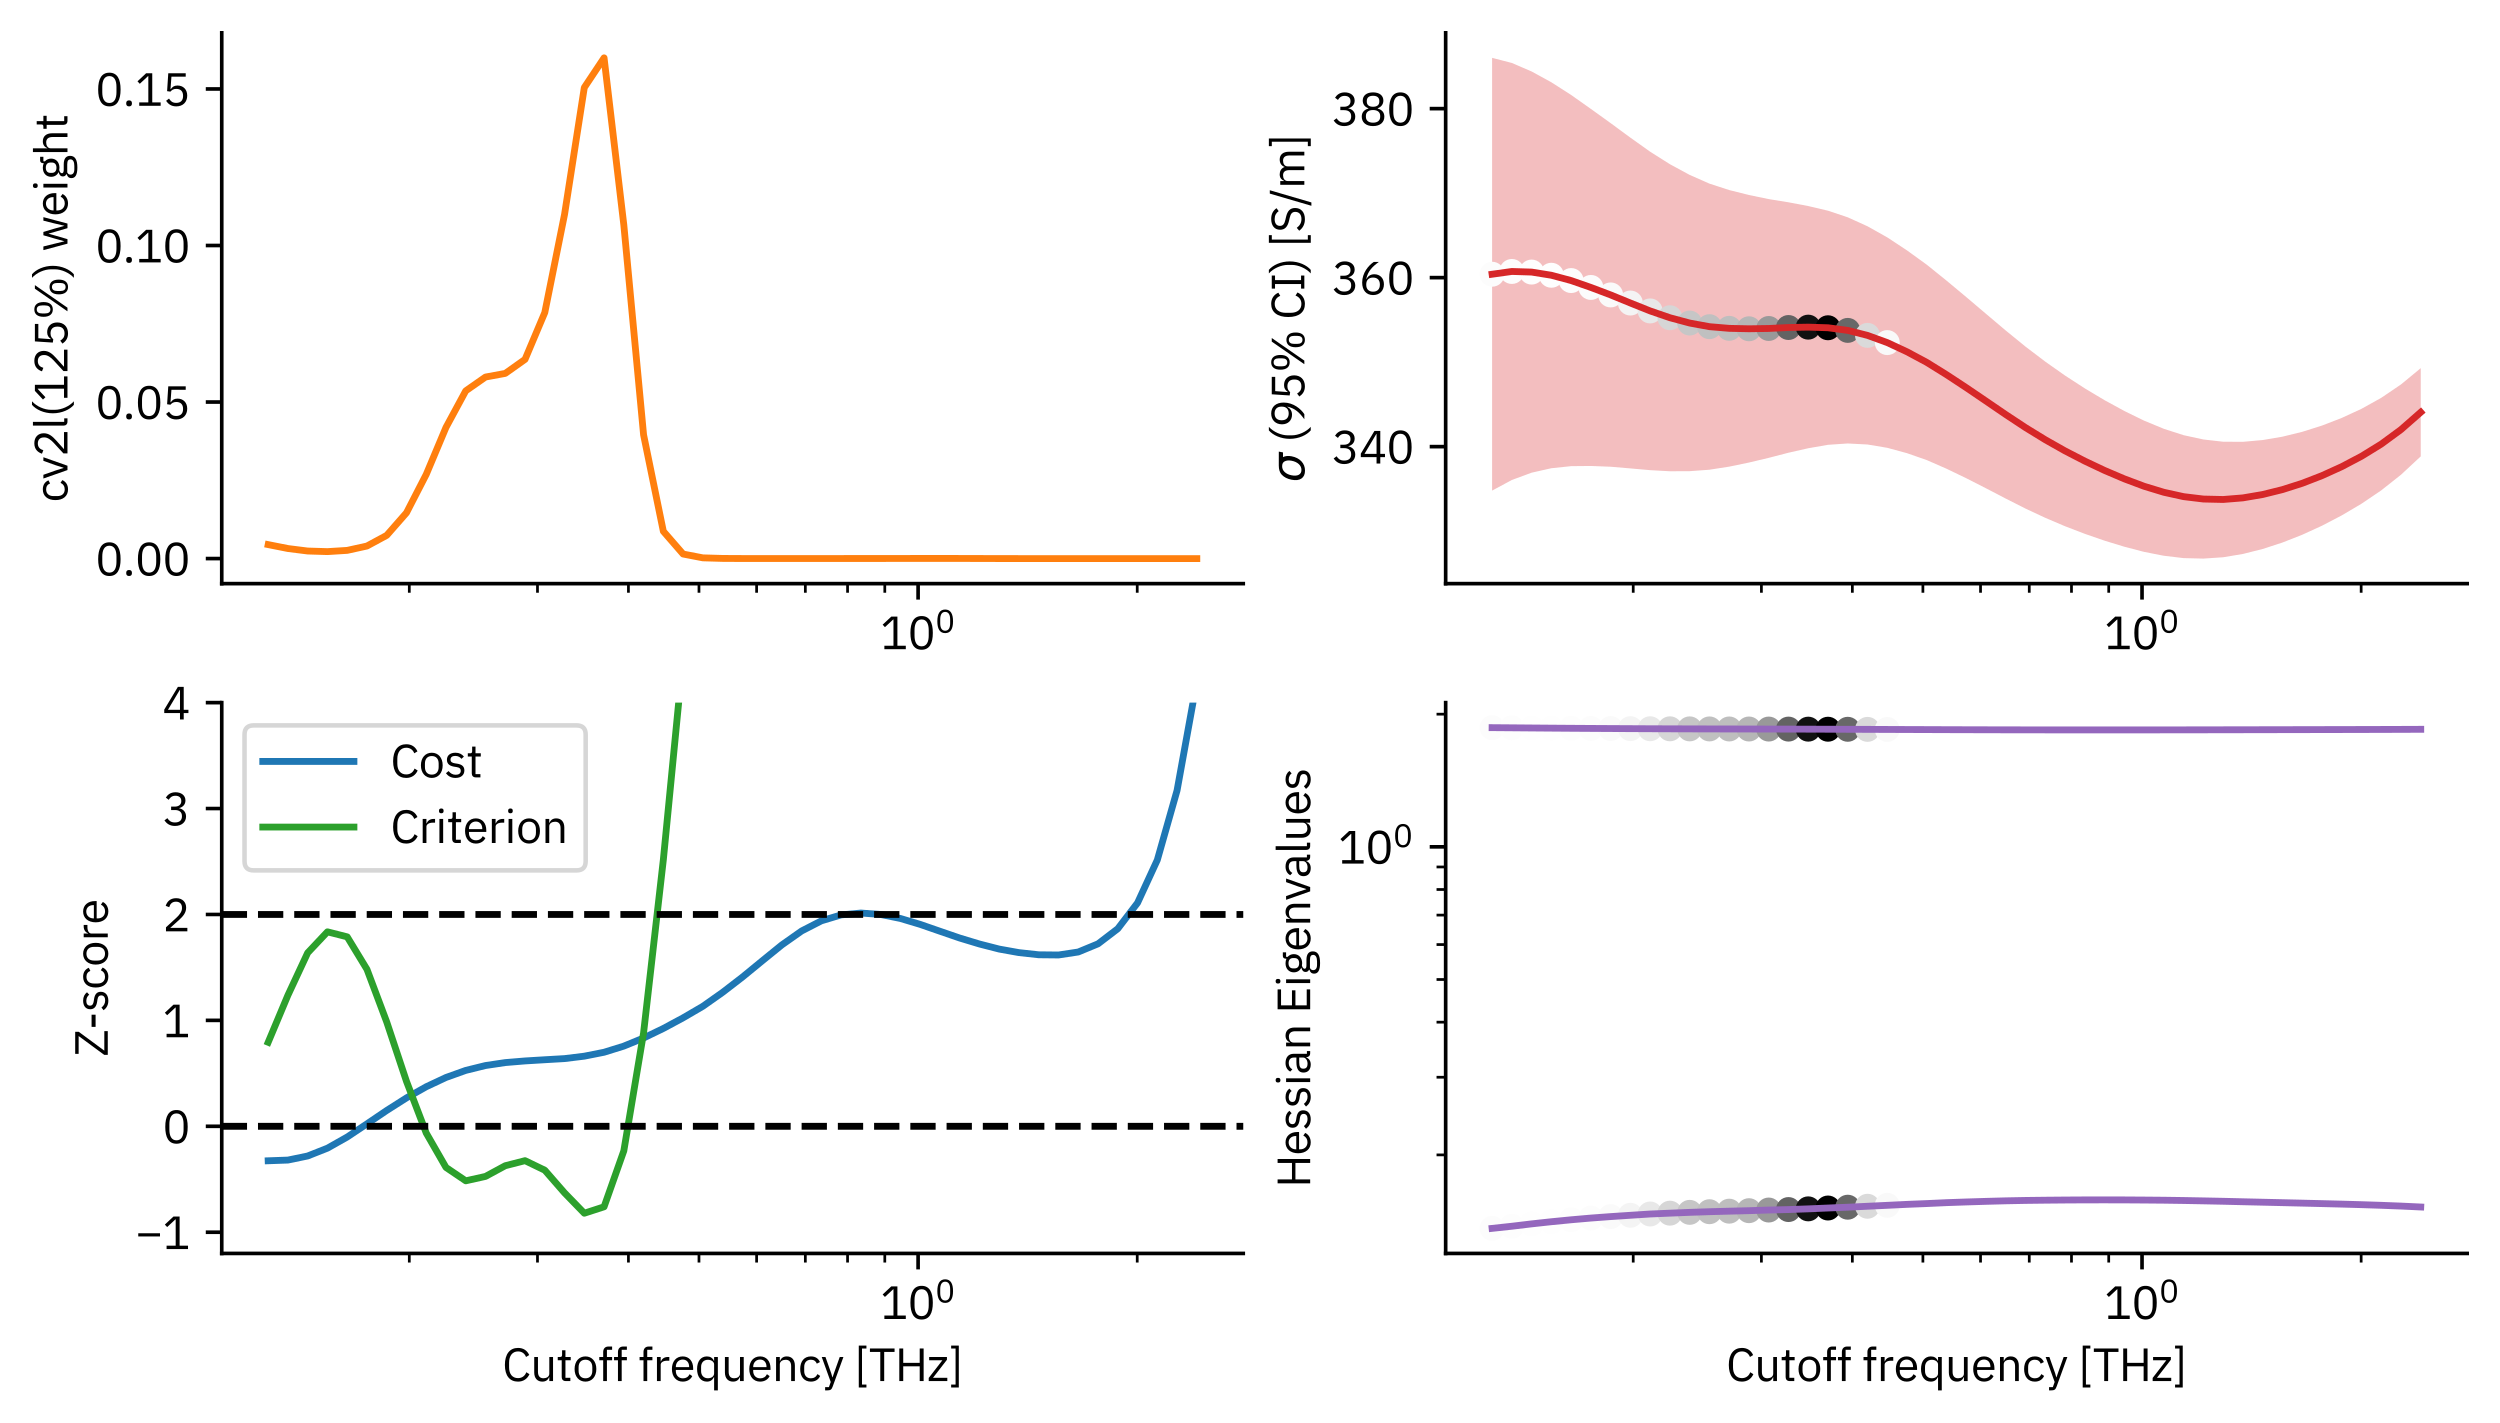 <?xml version="1.0" encoding="utf-8" standalone="no"?>
<!DOCTYPE svg PUBLIC "-//W3C//DTD SVG 1.1//EN"
  "http://www.w3.org/Graphics/SVG/1.1/DTD/svg11.dtd">
<svg xmlns:xlink="http://www.w3.org/1999/xlink" width="548.4pt" height="312.15pt" viewBox="0 0 548.4 312.15" xmlns="http://www.w3.org/2000/svg" version="1.1">
 <defs>
  <style type="text/css">*{stroke-linejoin: round; stroke-linecap: butt}</style>
 </defs>
 <g id="figure_1">
  <g id="patch_1">
   <path d="M 0 312.15 
L 548.4 312.15 
L 548.4 0 
L 0 0 
z
" style="fill: #ffffff"/>
  </g>
  <g id="axes_1">
   <g id="patch_2">
    <path d="M 48.641 128.025 
L 272.72 128.025 
L 272.72 7.2 
L 48.641 7.2 
z
" style="fill: #ffffff"/>
   </g>
   <g id="matplotlib.axis_1">
    <g id="xtick_1">
     <g id="line2d_1">
      <defs>
       <path id="m214a18031d" d="M 0 0 
L 0 3.5 
" style="stroke: #000000; stroke-width: 0.8"/>
      </defs>
      <g>
       <use xlink:href="#m214a18031d" x="201.395" y="128.025" style="stroke: #000000; stroke-width: 0.8"/>
      </g>
     </g>
     <g id="text_1">
      <!-- $\mathdefault{10^{0}}$ -->
      <g transform="translate(193.095 142.425) scale(0.1 -0.1)">
       <defs>
        <path id="IBMPlexSans-31" d="M 3501 0 
L 3501 474 
L 2349 474 
L 2349 4467 
L 1510 4467 
L 326 3360 
L 640 3021 
L 1766 4070 
L 1811 4070 
L 1811 474 
L 563 474 
L 563 0 
L 3501 0 
z
" transform="scale(0.016)"/>
        <path id="IBMPlexSans-30" d="M 1920 -77 
C 2989 -77 3456 774 3456 2234 
C 3456 3693 2989 4544 1920 4544 
C 851 4544 384 3693 384 2234 
C 384 774 851 -77 1920 -77 
z
M 1920 390 
C 1222 390 947 1005 947 1869 
L 947 2598 
C 947 3462 1222 4077 1920 4077 
C 2618 4077 2893 3462 2893 2598 
L 2893 1869 
C 2893 1005 2618 390 1920 390 
z
" transform="scale(0.016)"/>
       </defs>
       <use xlink:href="#IBMPlexSans-31" transform="translate(0 0.184)"/>
       <use xlink:href="#IBMPlexSans-30" transform="translate(60 0.184)"/>
       <use xlink:href="#IBMPlexSans-30" transform="translate(120.903 36.3) scale(0.7)"/>
      </g>
     </g>
    </g>
    <g id="xtick_2">
     <g id="line2d_2">
      <defs>
       <path id="m0761a44455" d="M 0 0 
L 0 2 
" style="stroke: #000000; stroke-width: 0.6"/>
      </defs>
      <g>
       <use xlink:href="#m0761a44455" x="89.784" y="128.025" style="stroke: #000000; stroke-width: 0.6"/>
      </g>
     </g>
    </g>
    <g id="xtick_3">
     <g id="line2d_3">
      <g>
       <use xlink:href="#m0761a44455" x="117.902" y="128.025" style="stroke: #000000; stroke-width: 0.6"/>
      </g>
     </g>
    </g>
    <g id="xtick_4">
     <g id="line2d_4">
      <g>
       <use xlink:href="#m0761a44455" x="137.852" y="128.025" style="stroke: #000000; stroke-width: 0.6"/>
      </g>
     </g>
    </g>
    <g id="xtick_5">
     <g id="line2d_5">
      <g>
       <use xlink:href="#m0761a44455" x="153.327" y="128.025" style="stroke: #000000; stroke-width: 0.6"/>
      </g>
     </g>
    </g>
    <g id="xtick_6">
     <g id="line2d_6">
      <g>
       <use xlink:href="#m0761a44455" x="165.97" y="128.025" style="stroke: #000000; stroke-width: 0.6"/>
      </g>
     </g>
    </g>
    <g id="xtick_7">
     <g id="line2d_7">
      <g>
       <use xlink:href="#m0761a44455" x="176.66" y="128.025" style="stroke: #000000; stroke-width: 0.6"/>
      </g>
     </g>
    </g>
    <g id="xtick_8">
     <g id="line2d_8">
      <g>
       <use xlink:href="#m0761a44455" x="185.921" y="128.025" style="stroke: #000000; stroke-width: 0.6"/>
      </g>
     </g>
    </g>
    <g id="xtick_9">
     <g id="line2d_9">
      <g>
       <use xlink:href="#m0761a44455" x="194.088" y="128.025" style="stroke: #000000; stroke-width: 0.6"/>
      </g>
     </g>
    </g>
    <g id="xtick_10">
     <g id="line2d_10">
      <g>
       <use xlink:href="#m0761a44455" x="249.463" y="128.025" style="stroke: #000000; stroke-width: 0.6"/>
      </g>
     </g>
    </g>
   </g>
   <g id="matplotlib.axis_2">
    <g id="ytick_1">
     <g id="line2d_11">
      <defs>
       <path id="m0fa3df40ab" d="M 0 0 
L -3.5 0 
" style="stroke: #000000; stroke-width: 0.8"/>
      </defs>
      <g>
       <use xlink:href="#m0fa3df40ab" x="48.641" y="122.532" style="stroke: #000000; stroke-width: 0.8"/>
      </g>
     </g>
     <g id="text_2">
      <!-- 0.00 -->
      <g transform="translate(20.92 126.232) scale(0.1 -0.1)">
       <defs>
        <path id="IBMPlexSans-2e" d="M 870 -77 
C 1139 -77 1261 77 1261 294 
L 1261 378 
C 1261 595 1139 749 870 749 
C 602 749 480 595 480 378 
L 480 294 
C 480 77 602 -77 870 -77 
z
" transform="scale(0.016)"/>
       </defs>
       <use xlink:href="#IBMPlexSans-30"/>
       <use xlink:href="#IBMPlexSans-2e" transform="translate(60 0)"/>
       <use xlink:href="#IBMPlexSans-30" transform="translate(87.2 0)"/>
       <use xlink:href="#IBMPlexSans-30" transform="translate(147.2 0)"/>
      </g>
     </g>
    </g>
    <g id="ytick_2">
     <g id="line2d_12">
      <g>
       <use xlink:href="#m0fa3df40ab" x="48.641" y="88.193" style="stroke: #000000; stroke-width: 0.8"/>
      </g>
     </g>
     <g id="text_3">
      <!-- 0.05 -->
      <g transform="translate(20.92 91.893) scale(0.1 -0.1)">
       <defs>
        <path id="IBMPlexSans-35" d="M 3187 4467 
L 794 4467 
L 634 2010 
L 1088 1946 
C 1274 2150 1478 2323 1888 2323 
C 2496 2323 2822 1984 2822 1395 
L 2822 1331 
C 2822 742 2496 403 1888 403 
C 1350 403 1126 640 896 992 
L 493 685 
C 762 301 1146 -77 1888 -77 
C 2829 -77 3392 531 3392 1402 
C 3392 2266 2829 2784 2061 2784 
C 1594 2784 1357 2592 1146 2291 
L 1101 2291 
L 1229 3994 
L 3187 3994 
L 3187 4467 
z
" transform="scale(0.016)"/>
       </defs>
       <use xlink:href="#IBMPlexSans-30"/>
       <use xlink:href="#IBMPlexSans-2e" transform="translate(60 0)"/>
       <use xlink:href="#IBMPlexSans-30" transform="translate(87.2 0)"/>
       <use xlink:href="#IBMPlexSans-35" transform="translate(147.2 0)"/>
      </g>
     </g>
    </g>
    <g id="ytick_3">
     <g id="line2d_13">
      <g>
       <use xlink:href="#m0fa3df40ab" x="48.641" y="53.853" style="stroke: #000000; stroke-width: 0.8"/>
      </g>
     </g>
     <g id="text_4">
      <!-- 0.10 -->
      <g transform="translate(20.92 57.553) scale(0.1 -0.1)">
       <use xlink:href="#IBMPlexSans-30"/>
       <use xlink:href="#IBMPlexSans-2e" transform="translate(60 0)"/>
       <use xlink:href="#IBMPlexSans-31" transform="translate(87.2 0)"/>
       <use xlink:href="#IBMPlexSans-30" transform="translate(147.2 0)"/>
      </g>
     </g>
    </g>
    <g id="ytick_4">
     <g id="line2d_14">
      <g>
       <use xlink:href="#m0fa3df40ab" x="48.641" y="19.514" style="stroke: #000000; stroke-width: 0.8"/>
      </g>
     </g>
     <g id="text_5">
      <!-- 0.15 -->
      <g transform="translate(20.92 23.214) scale(0.1 -0.1)">
       <use xlink:href="#IBMPlexSans-30"/>
       <use xlink:href="#IBMPlexSans-2e" transform="translate(60 0)"/>
       <use xlink:href="#IBMPlexSans-31" transform="translate(87.2 0)"/>
       <use xlink:href="#IBMPlexSans-35" transform="translate(147.2 0)"/>
      </g>
     </g>
    </g>
    <g id="text_6">
     <!-- cv2l(125%) weight -->
     <g transform="translate(14.8 110.182) rotate(-90) scale(0.1 -0.1)">
      <defs>
       <path id="IBMPlexSans-63" d="M 1773 -77 
C 2400 -77 2829 230 3040 704 
L 2669 954 
C 2490 576 2189 378 1773 378 
C 1165 378 851 794 851 1370 
L 851 1933 
C 851 2509 1165 2925 1773 2925 
C 2176 2925 2458 2726 2579 2387 
L 3008 2605 
C 2816 3059 2426 3379 1773 3379 
C 845 3379 301 2707 301 1651 
C 301 595 845 -77 1773 -77 
z
" transform="scale(0.016)"/>
       <path id="IBMPlexSans-76" d="M 1869 0 
L 3034 3302 
L 2541 3302 
L 1952 1664 
L 1594 538 
L 1562 538 
L 1203 1664 
L 627 3302 
L 115 3302 
L 1274 0 
L 1869 0 
z
" transform="scale(0.016)"/>
       <path id="IBMPlexSans-32" d="M 3411 474 
L 1062 474 
L 2266 1555 
C 2835 2067 3245 2554 3245 3245 
C 3245 4006 2746 4544 1875 4544 
C 1011 4544 614 4019 442 3494 
L 922 3309 
C 1043 3731 1299 4064 1850 4064 
C 2400 4064 2675 3725 2675 3232 
L 2675 3155 
C 2675 2726 2355 2278 1939 1894 
L 480 550 
L 480 0 
L 3411 0 
L 3411 474 
z
" transform="scale(0.016)"/>
       <path id="IBMPlexSans-6c" d="M 1542 0 
L 1542 448 
L 1056 448 
L 1056 4736 
L 544 4736 
L 544 531 
C 544 224 736 0 1088 0 
L 1542 0 
z
" transform="scale(0.016)"/>
       <path id="IBMPlexSans-28" d="M 531 1997 
C 531 749 1056 -339 1690 -877 
L 2176 -877 
C 1485 -262 1011 819 1011 1715 
L 1011 2266 
C 1011 3162 1466 4224 2176 4864 
L 1690 4864 
C 1037 4307 531 3232 531 1997 
z
" transform="scale(0.016)"/>
       <path id="IBMPlexSans-25" d="M 1664 0 
L 4762 4467 
L 4269 4467 
L 1171 0 
L 1664 0 
z
M 1427 2010 
C 2074 2010 2438 2458 2438 3277 
C 2438 4096 2074 4544 1427 4544 
C 781 4544 416 4096 416 3277 
C 416 2458 781 2010 1427 2010 
z
M 1427 2342 
C 1056 2342 877 2598 877 3085 
L 877 3469 
C 877 3955 1056 4211 1427 4211 
C 1798 4211 1978 3955 1978 3469 
L 1978 3085 
C 1978 2598 1798 2342 1427 2342 
z
M 4506 -77 
C 5152 -77 5517 371 5517 1190 
C 5517 2010 5152 2458 4506 2458 
C 3859 2458 3494 2010 3494 1190 
C 3494 371 3859 -77 4506 -77 
z
M 4506 256 
C 4134 256 3955 512 3955 998 
L 3955 1382 
C 3955 1869 4134 2125 4506 2125 
C 4877 2125 5056 1869 5056 1382 
L 5056 998 
C 5056 512 4877 256 4506 256 
z
" transform="scale(0.016)"/>
       <path id="IBMPlexSans-29" d="M 1613 1997 
C 1613 3232 1107 4307 454 4864 
L -32 4864 
C 678 4224 1133 3162 1133 2266 
L 1133 1715 
C 1133 819 659 -262 -32 -877 
L 454 -877 
C 1088 -339 1613 749 1613 1997 
z
" transform="scale(0.016)"/>
       <path id="IBMPlexSans-20" transform="scale(0.016)"/>
       <path id="IBMPlexSans-77" d="M 1082 0 
L 1702 0 
L 2163 1587 
L 2445 2592 
L 2458 2592 
L 2746 1587 
L 3206 0 
L 3840 0 
L 4717 3302 
L 4237 3302 
L 3878 1875 
L 3539 429 
L 3526 429 
L 3117 1875 
L 2688 3302 
L 2234 3302 
L 1818 1875 
L 1414 429 
L 1402 429 
L 1050 1875 
L 698 3302 
L 198 3302 
L 1082 0 
z
" transform="scale(0.016)"/>
       <path id="IBMPlexSans-65" d="M 1786 -77 
C 2406 -77 2880 230 3091 678 
L 2726 941 
C 2554 576 2234 371 1818 371 
C 1203 371 838 800 838 1370 
L 838 1523 
L 3213 1523 
L 3213 1766 
C 3213 2701 2669 3379 1786 3379 
C 890 3379 301 2701 301 1651 
C 301 602 890 -77 1786 -77 
z
M 1786 2950 
C 2310 2950 2662 2560 2662 1978 
L 2662 1907 
L 838 1907 
L 838 1952 
C 838 2528 1229 2950 1786 2950 
z
" transform="scale(0.016)"/>
       <path id="IBMPlexSans-69" d="M 800 4077 
C 1018 4077 1114 4192 1114 4365 
L 1114 4448 
C 1114 4621 1018 4736 800 4736 
C 582 4736 486 4621 486 4448 
L 486 4365 
C 486 4192 582 4077 800 4077 
z
M 544 0 
L 1056 0 
L 1056 3302 
L 544 3302 
L 544 0 
z
" transform="scale(0.016)"/>
       <path id="IBMPlexSans-67" d="M 3328 -365 
C 3328 179 2976 512 2157 512 
L 1453 512 
C 1152 512 947 563 947 762 
C 947 966 1165 1075 1382 1133 
C 1478 1114 1594 1101 1702 1101 
C 2458 1101 2950 1568 2950 2240 
C 2950 2592 2810 2886 2573 3091 
L 2573 3302 
L 3200 3302 
L 3200 3750 
L 2707 3750 
C 2432 3750 2323 3565 2323 3309 
L 2323 3251 
C 2144 3334 1933 3379 1696 3379 
C 947 3379 454 2912 454 2240 
C 454 1779 685 1414 1075 1229 
L 1075 1203 
C 742 1120 506 960 506 627 
C 506 403 614 256 800 166 
L 800 96 
C 474 6 275 -186 275 -544 
C 275 -1062 698 -1357 1728 -1357 
C 2790 -1357 3328 -1043 3328 -365 
z
M 2848 -403 
C 2848 -762 2515 -941 1946 -941 
L 1472 -941 
C 954 -941 755 -704 755 -416 
C 755 -211 851 -64 1062 32 
L 2163 32 
C 2675 32 2848 -141 2848 -403 
z
M 1702 1510 
C 1267 1510 992 1715 992 2150 
L 992 2330 
C 992 2765 1267 2970 1702 2970 
C 2138 2970 2413 2765 2413 2330 
L 2413 2150 
C 2413 1715 2138 1510 1702 1510 
z
" transform="scale(0.016)"/>
       <path id="IBMPlexSans-68" d="M 544 0 
L 1056 0 
L 1056 2291 
C 1056 2714 1453 2918 1862 2918 
C 2355 2918 2611 2618 2611 2029 
L 2611 0 
L 3123 0 
L 3123 2118 
C 3123 2918 2694 3379 2016 3379 
C 1523 3379 1242 3136 1082 2765 
L 1056 2765 
L 1056 4736 
L 544 4736 
L 544 0 
z
" transform="scale(0.016)"/>
       <path id="IBMPlexSans-74" d="M 1914 0 
L 1914 448 
L 1242 448 
L 1242 2854 
L 1965 2854 
L 1965 3302 
L 1242 3302 
L 1242 4218 
L 781 4218 
L 781 3603 
C 781 3379 710 3302 493 3302 
L 186 3302 
L 186 2854 
L 730 2854 
L 730 544 
C 730 224 922 0 1274 0 
L 1914 0 
z
" transform="scale(0.016)"/>
      </defs>
      <use xlink:href="#IBMPlexSans-63"/>
      <use xlink:href="#IBMPlexSans-76" transform="translate(50.3 0)"/>
      <use xlink:href="#IBMPlexSans-32" transform="translate(99.5 0)"/>
      <use xlink:href="#IBMPlexSans-6c" transform="translate(159.5 0)"/>
      <use xlink:href="#IBMPlexSans-28" transform="translate(186.7 0)"/>
      <use xlink:href="#IBMPlexSans-31" transform="translate(220.2 0)"/>
      <use xlink:href="#IBMPlexSans-32" transform="translate(280.2 0)"/>
      <use xlink:href="#IBMPlexSans-35" transform="translate(340.2 0)"/>
      <use xlink:href="#IBMPlexSans-25" transform="translate(400.2 0)"/>
      <use xlink:href="#IBMPlexSans-29" transform="translate(492.9 0)"/>
      <use xlink:href="#IBMPlexSans-20" transform="translate(526.4 0)"/>
      <use xlink:href="#IBMPlexSans-77" transform="translate(550 0)"/>
      <use xlink:href="#IBMPlexSans-65" transform="translate(626.8 0)"/>
      <use xlink:href="#IBMPlexSans-69" transform="translate(681.7 0)"/>
      <use xlink:href="#IBMPlexSans-67" transform="translate(706.7 0)"/>
      <use xlink:href="#IBMPlexSans-68" transform="translate(759.5 0)"/>
      <use xlink:href="#IBMPlexSans-74" transform="translate(816.3 0)"/>
     </g>
    </g>
   </g>
   <g id="line2d_15">
    <path d="M 58.826 119.464 
L 63.16 120.326 
L 67.494 120.872 
L 71.829 121.003 
L 76.163 120.731 
L 80.497 119.776 
L 84.831 117.432 
L 89.166 112.485 
L 93.5 104.065 
L 97.834 93.747 
L 102.168 85.732 
L 106.502 82.707 
L 110.837 81.909 
L 115.171 78.833 
L 119.505 68.565 
L 123.839 47.034 
L 128.174 19.203 
L 132.508 12.692 
L 136.842 49.353 
L 141.176 95.387 
L 145.51 116.546 
L 149.845 121.533 
L 154.179 122.37 
L 158.513 122.495 
L 162.847 122.518 
L 167.182 122.522 
L 171.516 122.522 
L 175.85 122.521 
L 180.184 122.519 
L 184.518 122.517 
L 188.853 122.514 
L 193.187 122.51 
L 197.521 122.505 
L 201.855 122.499 
L 206.19 122.496 
L 210.524 122.502 
L 214.858 122.514 
L 219.192 122.525 
L 223.526 122.531 
L 227.861 122.532 
L 232.195 122.532 
L 236.529 122.532 
L 240.863 122.532 
L 245.198 122.532 
L 249.532 122.532 
L 253.866 122.532 
L 258.2 122.532 
L 262.534 122.532 
" clip-path="url(#pc2896c169f)" style="fill: none; stroke: #ff7f0e; stroke-width: 1.5; stroke-linecap: square"/>
   </g>
   <g id="patch_3">
    <path d="M 48.641 128.025 
L 48.641 7.2 
" style="fill: none; stroke: #000000; stroke-width: 0.8; stroke-linejoin: miter; stroke-linecap: square"/>
   </g>
   <g id="patch_4">
    <path d="M 48.641 128.025 
L 272.72 128.025 
" style="fill: none; stroke: #000000; stroke-width: 0.8; stroke-linejoin: miter; stroke-linecap: square"/>
   </g>
  </g>
  <g id="axes_2">
   <g id="patch_5">
    <path d="M 317.12 128.025 
L 541.2 128.025 
L 541.2 7.2 
L 317.12 7.2 
z
" style="fill: #ffffff"/>
   </g>
   <g id="FillBetweenPolyCollection_1">
    <defs>
     <path id="mcc0962829d" d="M 327.306 -299.457 
L 327.306 -204.53 
L 331.64 -206.862 
L 335.974 -208.461 
L 340.308 -209.441 
L 344.643 -209.894 
L 348.977 -209.935 
L 353.311 -209.766 
L 357.645 -209.399 
L 361.979 -209.016 
L 366.314 -208.774 
L 370.648 -208.794 
L 374.982 -209.112 
L 379.316 -209.788 
L 383.651 -210.686 
L 387.985 -211.715 
L 392.319 -212.839 
L 396.653 -213.822 
L 400.987 -214.576 
L 405.322 -214.871 
L 409.656 -214.643 
L 413.99 -213.918 
L 418.324 -212.739 
L 422.659 -211.223 
L 426.993 -209.328 
L 431.327 -207.24 
L 435.661 -205.03 
L 439.995 -202.773 
L 444.33 -200.581 
L 448.664 -198.555 
L 452.998 -196.708 
L 457.332 -195.046 
L 461.667 -193.544 
L 466.001 -192.218 
L 470.335 -191.086 
L 474.669 -190.237 
L 479.003 -189.723 
L 483.338 -189.617 
L 487.672 -189.911 
L 492.006 -190.633 
L 496.34 -191.726 
L 500.675 -193.137 
L 505.009 -194.842 
L 509.343 -196.826 
L 513.677 -199.086 
L 518.011 -201.648 
L 522.346 -204.581 
L 526.68 -208.01 
L 531.014 -212.038 
L 531.014 -231.394 
L 531.014 -231.394 
L 526.68 -227.819 
L 522.346 -224.881 
L 518.011 -222.473 
L 513.677 -220.469 
L 509.343 -218.794 
L 505.009 -217.423 
L 500.675 -216.36 
L 496.34 -215.622 
L 492.006 -215.234 
L 487.672 -215.253 
L 483.338 -215.747 
L 479.003 -216.686 
L 474.669 -218.084 
L 470.335 -219.872 
L 466.001 -221.992 
L 461.667 -224.358 
L 457.332 -226.951 
L 452.998 -229.76 
L 448.664 -232.813 
L 444.33 -236.106 
L 439.995 -239.635 
L 435.661 -243.299 
L 431.327 -246.977 
L 426.993 -250.589 
L 422.659 -254.082 
L 418.324 -257.219 
L 413.99 -260.079 
L 409.656 -262.512 
L 405.322 -264.479 
L 400.987 -265.93 
L 396.653 -266.953 
L 392.319 -267.774 
L 387.985 -268.475 
L 383.651 -269.372 
L 379.316 -270.46 
L 374.982 -271.871 
L 370.648 -273.779 
L 366.314 -276.129 
L 361.979 -278.869 
L 357.645 -281.955 
L 353.311 -285.14 
L 348.977 -288.256 
L 344.643 -291.319 
L 340.308 -294.098 
L 335.974 -296.472 
L 331.64 -298.338 
L 327.306 -299.457 
z
"/>
    </defs>
    <g clip-path="url(#p6d2e4ca31f)">
     <use xlink:href="#mcc0962829d" x="0" y="312.15" style="fill: #d62728; fill-opacity: 0.3"/>
    </g>
   </g>
   <g id="PathCollection_1">
    <defs>
     <path id="C0_0_e1f14ca574" d="M 0 2.739 
C 0.726 2.739 1.423 2.45 1.936 1.936 
C 2.45 1.423 2.739 0.726 2.739 -0 
C 2.739 -0.726 2.45 -1.423 1.936 -1.936 
C 1.423 -2.45 0.726 -2.739 0 -2.739 
C -0.726 -2.739 -1.423 -2.45 -1.936 -1.936 
C -2.45 -1.423 -2.739 -0.726 -2.739 0 
C -2.739 0.726 -2.45 1.423 -1.936 1.936 
C -1.423 2.45 -0.726 2.739 0 2.739 
z
"/>
    </defs>
    <g clip-path="url(#p6d2e4ca31f)">
     <use xlink:href="#C0_0_e1f14ca574" x="327.306" y="60.156" style="fill: #fcfcfc"/>
    </g>
    <g clip-path="url(#p6d2e4ca31f)">
     <use xlink:href="#C0_0_e1f14ca574" x="331.64" y="59.549" style="fill: #fdfdfd"/>
    </g>
    <g clip-path="url(#p6d2e4ca31f)">
     <use xlink:href="#C0_0_e1f14ca574" x="335.974" y="59.683" style="fill: #fefefe"/>
    </g>
    <g clip-path="url(#p6d2e4ca31f)">
     <use xlink:href="#C0_0_e1f14ca574" x="340.308" y="60.38" style="fill: #fefefe"/>
    </g>
    <g clip-path="url(#p6d2e4ca31f)">
     <use xlink:href="#C0_0_e1f14ca574" x="344.643" y="61.543" style="fill: #fdfdfd"/>
    </g>
    <g clip-path="url(#p6d2e4ca31f)">
     <use xlink:href="#C0_0_e1f14ca574" x="348.977" y="63.054" style="fill: #fcfcfc"/>
    </g>
    <g clip-path="url(#p6d2e4ca31f)">
     <use xlink:href="#C0_0_e1f14ca574" x="353.311" y="64.696" style="fill: #fafafa"/>
    </g>
    <g clip-path="url(#p6d2e4ca31f)">
     <use xlink:href="#C0_0_e1f14ca574" x="357.645" y="66.472" style="fill: #f4f4f4"/>
    </g>
    <g clip-path="url(#p6d2e4ca31f)">
     <use xlink:href="#C0_0_e1f14ca574" x="361.979" y="68.207" style="fill: #e8e8e8"/>
    </g>
    <g clip-path="url(#p6d2e4ca31f)">
     <use xlink:href="#C0_0_e1f14ca574" x="366.314" y="69.698" style="fill: #d6d6d6"/>
    </g>
    <g clip-path="url(#p6d2e4ca31f)">
     <use xlink:href="#C0_0_e1f14ca574" x="370.648" y="70.863" style="fill: #c6c6c6"/>
    </g>
    <g clip-path="url(#p6d2e4ca31f)">
     <use xlink:href="#C0_0_e1f14ca574" x="374.982" y="71.658" style="fill: #c0c0c0"/>
    </g>
    <g clip-path="url(#p6d2e4ca31f)">
     <use xlink:href="#C0_0_e1f14ca574" x="379.316" y="72.026" style="fill: #bebebe"/>
    </g>
    <g clip-path="url(#p6d2e4ca31f)">
     <use xlink:href="#C0_0_e1f14ca574" x="383.651" y="72.12" style="fill: #b6b6b6"/>
    </g>
    <g clip-path="url(#p6d2e4ca31f)">
     <use xlink:href="#C0_0_e1f14ca574" x="387.985" y="72.054" style="fill: #999999"/>
    </g>
    <g clip-path="url(#p6d2e4ca31f)">
     <use xlink:href="#C0_0_e1f14ca574" x="392.319" y="71.843" style="fill: #636363"/>
    </g>
    <g clip-path="url(#p6d2e4ca31f)">
     <use xlink:href="#C0_0_e1f14ca574" x="396.653" y="71.762" style="fill: #111111"/>
    </g>
    <g clip-path="url(#p6d2e4ca31f)">
     <use xlink:href="#C0_0_e1f14ca574" x="400.987" y="71.897"/>
    </g>
    <g clip-path="url(#p6d2e4ca31f)">
     <use xlink:href="#C0_0_e1f14ca574" x="405.322" y="72.475" style="fill: #686868"/>
    </g>
    <g clip-path="url(#p6d2e4ca31f)">
     <use xlink:href="#C0_0_e1f14ca574" x="409.656" y="73.572" style="fill: #dadada"/>
    </g>
    <g clip-path="url(#p6d2e4ca31f)">
     <use xlink:href="#C0_0_e1f14ca574" x="413.99" y="75.151" style="fill: #f9f9f9"/>
    </g>
   </g>
   <g id="matplotlib.axis_3">
    <g id="xtick_11">
     <g id="line2d_16">
      <g>
       <use xlink:href="#m214a18031d" x="469.875" y="128.025" style="stroke: #000000; stroke-width: 0.8"/>
      </g>
     </g>
     <g id="text_7">
      <!-- $\mathdefault{10^{0}}$ -->
      <g transform="translate(461.575 142.425) scale(0.1 -0.1)">
       <use xlink:href="#IBMPlexSans-31" transform="translate(0 0.184)"/>
       <use xlink:href="#IBMPlexSans-30" transform="translate(60 0.184)"/>
       <use xlink:href="#IBMPlexSans-30" transform="translate(120.903 36.3) scale(0.7)"/>
      </g>
     </g>
    </g>
    <g id="xtick_12">
     <g id="line2d_17">
      <g>
       <use xlink:href="#m0761a44455" x="358.264" y="128.025" style="stroke: #000000; stroke-width: 0.6"/>
      </g>
     </g>
    </g>
    <g id="xtick_13">
     <g id="line2d_18">
      <g>
       <use xlink:href="#m0761a44455" x="386.382" y="128.025" style="stroke: #000000; stroke-width: 0.6"/>
      </g>
     </g>
    </g>
    <g id="xtick_14">
     <g id="line2d_19">
      <g>
       <use xlink:href="#m0761a44455" x="406.332" y="128.025" style="stroke: #000000; stroke-width: 0.6"/>
      </g>
     </g>
    </g>
    <g id="xtick_15">
     <g id="line2d_20">
      <g>
       <use xlink:href="#m0761a44455" x="421.807" y="128.025" style="stroke: #000000; stroke-width: 0.6"/>
      </g>
     </g>
    </g>
    <g id="xtick_16">
     <g id="line2d_21">
      <g>
       <use xlink:href="#m0761a44455" x="434.45" y="128.025" style="stroke: #000000; stroke-width: 0.6"/>
      </g>
     </g>
    </g>
    <g id="xtick_17">
     <g id="line2d_22">
      <g>
       <use xlink:href="#m0761a44455" x="445.14" y="128.025" style="stroke: #000000; stroke-width: 0.6"/>
      </g>
     </g>
    </g>
    <g id="xtick_18">
     <g id="line2d_23">
      <g>
       <use xlink:href="#m0761a44455" x="454.4" y="128.025" style="stroke: #000000; stroke-width: 0.6"/>
      </g>
     </g>
    </g>
    <g id="xtick_19">
     <g id="line2d_24">
      <g>
       <use xlink:href="#m0761a44455" x="462.568" y="128.025" style="stroke: #000000; stroke-width: 0.6"/>
      </g>
     </g>
    </g>
    <g id="xtick_20">
     <g id="line2d_25">
      <g>
       <use xlink:href="#m0761a44455" x="517.943" y="128.025" style="stroke: #000000; stroke-width: 0.6"/>
      </g>
     </g>
    </g>
   </g>
   <g id="matplotlib.axis_4">
    <g id="ytick_5">
     <g id="line2d_26">
      <g>
       <use xlink:href="#m0fa3df40ab" x="317.12" y="97.974" style="stroke: #000000; stroke-width: 0.8"/>
      </g>
     </g>
     <g id="text_8">
      <!-- 340 -->
      <g transform="translate(292.12 101.674) scale(0.1 -0.1)">
       <defs>
        <path id="IBMPlexSans-33" d="M 1184 2573 
L 1184 2106 
L 1709 2106 
C 2336 2106 2669 1805 2669 1280 
L 2669 1229 
C 2669 704 2336 403 1709 403 
C 1165 403 902 640 672 992 
L 269 685 
C 544 301 941 -77 1715 -77 
C 2624 -77 3232 454 3232 1222 
C 3232 1894 2771 2253 2291 2349 
L 2291 2374 
C 2765 2496 3149 2842 3149 3418 
C 3149 4141 2547 4544 1792 4544 
C 1075 4544 685 4173 461 3814 
L 858 3507 
C 1043 3846 1318 4064 1779 4064 
C 2253 4064 2579 3827 2579 3360 
L 2579 3315 
C 2579 2886 2272 2573 1670 2573 
L 1184 2573 
z
" transform="scale(0.016)"/>
        <path id="IBMPlexSans-34" d="M 2912 0 
L 2912 877 
L 3558 877 
L 3558 1325 
L 2912 1325 
L 2912 4467 
L 2112 4467 
L 243 1350 
L 243 877 
L 2400 877 
L 2400 0 
L 2912 0 
z
M 2368 4051 
L 2400 4051 
L 2400 1325 
L 749 1325 
L 2368 4051 
z
" transform="scale(0.016)"/>
       </defs>
       <use xlink:href="#IBMPlexSans-33"/>
       <use xlink:href="#IBMPlexSans-34" transform="translate(60 0)"/>
       <use xlink:href="#IBMPlexSans-30" transform="translate(120 0)"/>
      </g>
     </g>
    </g>
    <g id="ytick_6">
     <g id="line2d_27">
      <g>
       <use xlink:href="#m0fa3df40ab" x="317.12" y="60.904" style="stroke: #000000; stroke-width: 0.8"/>
      </g>
     </g>
     <g id="text_9">
      <!-- 360 -->
      <g transform="translate(292.12 64.604) scale(0.1 -0.1)">
       <defs>
        <path id="IBMPlexSans-36" d="M 1926 -77 
C 2822 -77 3411 525 3411 1402 
C 3411 2246 2861 2778 2093 2778 
C 1549 2778 1229 2502 1018 2138 
L 986 2150 
C 1229 3187 1760 3770 2714 4467 
L 2022 4467 
C 1306 4000 429 2963 429 1638 
C 429 576 998 -77 1926 -77 
z
M 1920 390 
C 1331 390 986 730 986 1331 
L 986 1382 
C 986 1984 1331 2323 1920 2323 
C 2509 2323 2854 1984 2854 1382 
L 2854 1331 
C 2854 730 2509 390 1920 390 
z
" transform="scale(0.016)"/>
       </defs>
       <use xlink:href="#IBMPlexSans-33"/>
       <use xlink:href="#IBMPlexSans-36" transform="translate(60 0)"/>
       <use xlink:href="#IBMPlexSans-30" transform="translate(120 0)"/>
      </g>
     </g>
    </g>
    <g id="ytick_7">
     <g id="line2d_28">
      <g>
       <use xlink:href="#m0fa3df40ab" x="317.12" y="23.835" style="stroke: #000000; stroke-width: 0.8"/>
      </g>
     </g>
     <g id="text_10">
      <!-- 380 -->
      <g transform="translate(292.12 27.535) scale(0.1 -0.1)">
       <defs>
        <path id="IBMPlexSans-38" d="M 1920 -77 
C 2938 -77 3469 480 3469 1216 
C 3469 1824 3104 2176 2566 2323 
L 2566 2374 
C 3034 2534 3334 2912 3334 3424 
C 3334 4102 2810 4544 1920 4544 
C 1030 4544 506 4102 506 3424 
C 506 2912 806 2534 1274 2374 
L 1274 2323 
C 736 2176 371 1824 371 1216 
C 371 480 902 -77 1920 -77 
z
M 1920 390 
C 1299 390 941 685 941 1190 
L 941 1325 
C 941 1830 1299 2125 1920 2125 
C 2541 2125 2899 1830 2899 1325 
L 2899 1190 
C 2899 685 2541 390 1920 390 
z
M 1920 2573 
C 1363 2573 1062 2822 1062 3277 
L 1062 3373 
C 1062 3827 1363 4077 1920 4077 
C 2477 4077 2778 3827 2778 3373 
L 2778 3277 
C 2778 2822 2477 2573 1920 2573 
z
" transform="scale(0.016)"/>
       </defs>
       <use xlink:href="#IBMPlexSans-33"/>
       <use xlink:href="#IBMPlexSans-38" transform="translate(60 0)"/>
       <use xlink:href="#IBMPlexSans-30" transform="translate(120 0)"/>
      </g>
     </g>
    </g>
    <g id="text_11">
     <!-- $\sigma$ (95% CI) [S/m] -->
     <g transform="translate(286.12 105.812) rotate(-90) scale(0.1 -0.1)">
      <defs>
       <path id="DejaVuSans-Oblique-3c3" d="M 2219 3044 
Q 1744 3044 1422 2700 
Q 1081 2341 969 1747 
Q 844 1119 1044 756 
Q 1241 397 1706 397 
Q 2166 397 2503 759 
Q 2844 1122 2966 1747 
Q 3075 2319 2881 2700 
Q 2700 3044 2219 3044 
z
M 2309 3503 
L 4219 3500 
L 4106 2925 
L 3463 2925 
Q 3706 2438 3575 1747 
Q 3406 888 2884 400 
Q 2359 -91 1609 -91 
Q 856 -91 525 400 
Q 194 888 363 1747 
Q 528 2609 1050 3097 
Q 1484 3503 2309 3503 
z
" transform="scale(0.016)"/>
       <path id="IBMPlexSans-39" d="M 3411 2829 
C 3411 3891 2842 4544 1914 4544 
C 1018 4544 429 3942 429 3066 
C 429 2221 979 1690 1747 1690 
C 2291 1690 2611 1965 2822 2330 
L 2854 2317 
C 2611 1280 2080 698 1126 0 
L 1818 0 
C 2534 467 3411 1504 3411 2829 
z
M 1920 2144 
C 1331 2144 986 2483 986 3085 
L 986 3136 
C 986 3738 1331 4077 1920 4077 
C 2509 4077 2854 3738 2854 3136 
L 2854 3085 
C 2854 2483 2509 2144 1920 2144 
z
" transform="scale(0.016)"/>
       <path id="IBMPlexSans-43" d="M 2170 -77 
C 2912 -77 3456 314 3738 941 
L 3309 1210 
C 3130 723 2739 403 2170 403 
C 1402 403 947 960 947 1875 
L 947 2541 
C 947 3456 1402 4064 2170 4064 
C 2720 4064 3091 3763 3270 3302 
L 3706 3565 
C 3424 4186 2912 4544 2170 4544 
C 1043 4544 371 3699 371 2208 
C 371 717 1043 -77 2170 -77 
z
" transform="scale(0.016)"/>
       <path id="IBMPlexSans-49" d="M 2176 0 
L 2176 448 
L 1549 448 
L 1549 4019 
L 2176 4019 
L 2176 4467 
L 384 4467 
L 384 4019 
L 1011 4019 
L 1011 448 
L 384 448 
L 384 0 
L 2176 0 
z
" transform="scale(0.016)"/>
       <path id="IBMPlexSans-5b" d="M 1645 -883 
L 1645 -480 
L 1037 -480 
L 1037 4461 
L 1645 4461 
L 1645 4864 
L 595 4864 
L 595 -883 
L 1645 -883 
z
" transform="scale(0.016)"/>
       <path id="IBMPlexSans-53" d="M 1850 -77 
C 2810 -77 3386 448 3386 1267 
C 3386 1933 3008 2317 2138 2515 
L 1773 2598 
C 1210 2726 934 2918 934 3341 
C 934 3821 1286 4070 1856 4070 
C 2374 4070 2714 3859 2957 3520 
L 3360 3814 
C 3027 4288 2554 4544 1882 4544 
C 1005 4544 403 4115 403 3322 
C 403 2637 851 2278 1664 2093 
L 2029 2010 
C 2618 1875 2854 1664 2854 1242 
C 2854 730 2509 397 1869 397 
C 1350 397 979 621 666 1037 
L 269 704 
C 627 218 1133 -77 1850 -77 
z
" transform="scale(0.016)"/>
       <path id="IBMPlexSans-2f" d="M 518 -966 
L 2189 4736 
L 1728 4736 
L 58 -966 
L 518 -966 
z
" transform="scale(0.016)"/>
       <path id="IBMPlexSans-6d" d="M 1056 0 
L 1056 2291 
C 1056 2714 1440 2918 1843 2918 
C 2330 2918 2554 2618 2554 2029 
L 2554 0 
L 3066 0 
L 3066 2291 
C 3066 2714 3437 2918 3840 2918 
C 4339 2918 4563 2611 4563 2029 
L 4563 0 
L 5075 0 
L 5075 2118 
C 5075 2918 4672 3379 4000 3379 
C 3437 3379 3117 3066 2995 2707 
L 2982 2707 
C 2803 3181 2406 3379 1971 3379 
C 1459 3379 1229 3104 1082 2765 
L 1056 2765 
L 1056 3302 
L 544 3302 
L 544 0 
L 1056 0 
z
" transform="scale(0.016)"/>
       <path id="IBMPlexSans-5d" d="M 384 4864 
L 384 4461 
L 992 4461 
L 992 -480 
L 384 -480 
L 384 -883 
L 1434 -883 
L 1434 4864 
L 384 4864 
z
" transform="scale(0.016)"/>
      </defs>
      <use xlink:href="#DejaVuSans-Oblique-3c3"/>
      <use xlink:href="#IBMPlexSans-20" transform="translate(63.379 0)"/>
      <use xlink:href="#IBMPlexSans-28" transform="translate(86.979 0)"/>
      <use xlink:href="#IBMPlexSans-39" transform="translate(120.479 0)"/>
      <use xlink:href="#IBMPlexSans-35" transform="translate(180.479 0)"/>
      <use xlink:href="#IBMPlexSans-25" transform="translate(240.479 0)"/>
      <use xlink:href="#IBMPlexSans-20" transform="translate(333.179 0)"/>
      <use xlink:href="#IBMPlexSans-43" transform="translate(356.779 0)"/>
      <use xlink:href="#IBMPlexSans-49" transform="translate(418.879 0)"/>
      <use xlink:href="#IBMPlexSans-29" transform="translate(458.879 0)"/>
      <use xlink:href="#IBMPlexSans-20" transform="translate(492.379 0)"/>
      <use xlink:href="#IBMPlexSans-5b" transform="translate(515.979 0)"/>
      <use xlink:href="#IBMPlexSans-53" transform="translate(547.679 0)"/>
      <use xlink:href="#IBMPlexSans-2f" transform="translate(605.779 0)"/>
      <use xlink:href="#IBMPlexSans-6d" transform="translate(644.079 0)"/>
      <use xlink:href="#IBMPlexSans-5d" transform="translate(731.379 0)"/>
     </g>
    </g>
   </g>
   <g id="line2d_29">
    <path d="M 327.306 60.156 
L 331.64 59.549 
L 335.974 59.683 
L 340.308 60.38 
L 344.643 61.543 
L 348.977 63.054 
L 353.311 64.696 
L 357.645 66.472 
L 361.979 68.207 
L 366.314 69.698 
L 370.648 70.863 
L 374.982 71.658 
L 379.316 72.026 
L 383.651 72.12 
L 387.985 72.054 
L 392.319 71.843 
L 396.653 71.762 
L 400.987 71.897 
L 405.322 72.475 
L 409.656 73.572 
L 413.99 75.151 
L 418.324 77.171 
L 422.659 79.497 
L 426.993 82.191 
L 431.327 85.041 
L 435.661 87.985 
L 439.995 90.945 
L 444.33 93.806 
L 448.664 96.466 
L 452.998 98.916 
L 457.332 101.151 
L 461.667 103.199 
L 466.001 105.045 
L 470.335 106.671 
L 474.669 107.989 
L 479.003 108.945 
L 483.338 109.468 
L 487.672 109.568 
L 492.006 109.216 
L 496.34 108.475 
L 500.675 107.401 
L 505.009 106.017 
L 509.343 104.34 
L 513.677 102.372 
L 518.011 100.089 
L 522.346 97.418 
L 526.68 94.235 
L 531.014 90.433 
" clip-path="url(#p6d2e4ca31f)" style="fill: none; stroke: #d62728; stroke-width: 1.5; stroke-linecap: square"/>
   </g>
   <g id="patch_6">
    <path d="M 317.12 128.025 
L 317.12 7.2 
" style="fill: none; stroke: #000000; stroke-width: 0.8; stroke-linejoin: miter; stroke-linecap: square"/>
   </g>
   <g id="patch_7">
    <path d="M 317.12 128.025 
L 541.2 128.025 
" style="fill: none; stroke: #000000; stroke-width: 0.8; stroke-linejoin: miter; stroke-linecap: square"/>
   </g>
  </g>
  <g id="axes_3">
   <g id="patch_8">
    <path d="M 48.641 274.95 
L 272.72 274.95 
L 272.72 154.125 
L 48.641 154.125 
z
" style="fill: #ffffff"/>
   </g>
   <g id="matplotlib.axis_5">
    <g id="xtick_21">
     <g id="line2d_30">
      <g>
       <use xlink:href="#m214a18031d" x="201.395" y="274.95" style="stroke: #000000; stroke-width: 0.8"/>
      </g>
     </g>
     <g id="text_12">
      <!-- $\mathdefault{10^{0}}$ -->
      <g transform="translate(193.095 289.35) scale(0.1 -0.1)">
       <use xlink:href="#IBMPlexSans-31" transform="translate(0 0.184)"/>
       <use xlink:href="#IBMPlexSans-30" transform="translate(60 0.184)"/>
       <use xlink:href="#IBMPlexSans-30" transform="translate(120.903 36.3) scale(0.7)"/>
      </g>
     </g>
    </g>
    <g id="xtick_22">
     <g id="line2d_31">
      <g>
       <use xlink:href="#m0761a44455" x="89.784" y="274.95" style="stroke: #000000; stroke-width: 0.6"/>
      </g>
     </g>
    </g>
    <g id="xtick_23">
     <g id="line2d_32">
      <g>
       <use xlink:href="#m0761a44455" x="117.902" y="274.95" style="stroke: #000000; stroke-width: 0.6"/>
      </g>
     </g>
    </g>
    <g id="xtick_24">
     <g id="line2d_33">
      <g>
       <use xlink:href="#m0761a44455" x="137.852" y="274.95" style="stroke: #000000; stroke-width: 0.6"/>
      </g>
     </g>
    </g>
    <g id="xtick_25">
     <g id="line2d_34">
      <g>
       <use xlink:href="#m0761a44455" x="153.327" y="274.95" style="stroke: #000000; stroke-width: 0.6"/>
      </g>
     </g>
    </g>
    <g id="xtick_26">
     <g id="line2d_35">
      <g>
       <use xlink:href="#m0761a44455" x="165.97" y="274.95" style="stroke: #000000; stroke-width: 0.6"/>
      </g>
     </g>
    </g>
    <g id="xtick_27">
     <g id="line2d_36">
      <g>
       <use xlink:href="#m0761a44455" x="176.66" y="274.95" style="stroke: #000000; stroke-width: 0.6"/>
      </g>
     </g>
    </g>
    <g id="xtick_28">
     <g id="line2d_37">
      <g>
       <use xlink:href="#m0761a44455" x="185.921" y="274.95" style="stroke: #000000; stroke-width: 0.6"/>
      </g>
     </g>
    </g>
    <g id="xtick_29">
     <g id="line2d_38">
      <g>
       <use xlink:href="#m0761a44455" x="194.088" y="274.95" style="stroke: #000000; stroke-width: 0.6"/>
      </g>
     </g>
    </g>
    <g id="xtick_30">
     <g id="line2d_39">
      <g>
       <use xlink:href="#m0761a44455" x="249.463" y="274.95" style="stroke: #000000; stroke-width: 0.6"/>
      </g>
     </g>
    </g>
    <g id="text_13">
     <!-- Cutoff frequency [THz] -->
     <g transform="translate(110.159 302.95) scale(0.1 -0.1)">
      <defs>
       <path id="IBMPlexSans-75" d="M 2579 0 
L 3091 0 
L 3091 3302 
L 2579 3302 
L 2579 1018 
C 2579 582 2182 384 1779 384 
C 1286 384 1024 685 1024 1274 
L 1024 3302 
L 512 3302 
L 512 1184 
C 512 384 947 -77 1626 -77 
C 2176 -77 2426 224 2554 538 
L 2579 538 
L 2579 0 
z
" transform="scale(0.016)"/>
       <path id="IBMPlexSans-6f" d="M 1792 -77 
C 2675 -77 3283 602 3283 1651 
C 3283 2701 2675 3379 1792 3379 
C 909 3379 301 2701 301 1651 
C 301 602 909 -77 1792 -77 
z
M 1792 378 
C 1242 378 851 717 851 1414 
L 851 1888 
C 851 2586 1242 2925 1792 2925 
C 2342 2925 2733 2586 2733 1888 
L 2733 1414 
C 2733 717 2342 378 1792 378 
z
" transform="scale(0.016)"/>
       <path id="IBMPlexSans-66" d="M 723 0 
L 1235 0 
L 1235 2854 
L 1946 2854 
L 1946 3302 
L 1235 3302 
L 1235 4288 
L 1946 4288 
L 1946 4736 
L 1446 4736 
C 960 4736 723 4422 723 3968 
L 723 3302 
L 186 3302 
L 186 2854 
L 723 2854 
L 723 0 
z
" transform="scale(0.016)"/>
       <path id="IBMPlexSans-72" d="M 1056 0 
L 1056 2240 
C 1056 2554 1389 2790 1939 2790 
L 2240 2790 
L 2240 3302 
L 2042 3302 
C 1504 3302 1203 3008 1088 2694 
L 1056 2694 
L 1056 3302 
L 544 3302 
L 544 0 
L 1056 0 
z
" transform="scale(0.016)"/>
       <path id="IBMPlexSans-71" d="M 2656 -1280 
L 3168 -1280 
L 3168 3302 
L 2656 3302 
L 2656 2765 
L 2630 2765 
C 2458 3181 2118 3379 1664 3379 
C 838 3379 320 2707 320 1651 
C 320 595 838 -77 1664 -77 
C 2118 -77 2432 128 2630 538 
L 2656 538 
L 2656 -1280 
z
M 1805 384 
C 1229 384 870 781 870 1370 
L 870 1933 
C 870 2522 1229 2918 1805 2918 
C 2272 2918 2656 2650 2656 2285 
L 2656 1056 
C 2656 627 2272 384 1805 384 
z
" transform="scale(0.016)"/>
       <path id="IBMPlexSans-6e" d="M 1056 0 
L 1056 2291 
C 1056 2714 1453 2918 1862 2918 
C 2355 2918 2611 2618 2611 2029 
L 2611 0 
L 3123 0 
L 3123 2118 
C 3123 2918 2694 3379 2016 3379 
C 1523 3379 1242 3136 1082 2765 
L 1056 2765 
L 1056 3302 
L 544 3302 
L 544 0 
L 1056 0 
z
" transform="scale(0.016)"/>
       <path id="IBMPlexSans-79" d="M 1779 1056 
L 1600 518 
L 1568 518 
L 1414 1056 
L 621 3302 
L 109 3302 
L 1344 -128 
L 1094 -832 
L 576 -832 
L 576 -1280 
L 838 -1280 
C 1325 -1280 1459 -1165 1606 -768 
L 3085 3302 
L 2579 3302 
L 1779 1056 
z
" transform="scale(0.016)"/>
       <path id="IBMPlexSans-54" d="M 3520 3994 
L 3520 4467 
L 141 4467 
L 141 3994 
L 1562 3994 
L 1562 0 
L 2099 0 
L 2099 3994 
L 3520 3994 
z
" transform="scale(0.016)"/>
       <path id="IBMPlexSans-48" d="M 3392 0 
L 3930 0 
L 3930 4467 
L 3392 4467 
L 3392 2496 
L 1133 2496 
L 1133 4467 
L 595 4467 
L 595 0 
L 1133 0 
L 1133 2022 
L 3392 2022 
L 3392 0 
z
" transform="scale(0.016)"/>
       <path id="IBMPlexSans-7a" d="M 2758 0 
L 2758 448 
L 794 448 
L 2707 2918 
L 2707 3302 
L 269 3302 
L 269 2854 
L 2086 2854 
L 211 429 
L 211 0 
L 2758 0 
z
" transform="scale(0.016)"/>
      </defs>
      <use xlink:href="#IBMPlexSans-43"/>
      <use xlink:href="#IBMPlexSans-75" transform="translate(62.1 0)"/>
      <use xlink:href="#IBMPlexSans-74" transform="translate(118.9 0)"/>
      <use xlink:href="#IBMPlexSans-6f" transform="translate(154 0)"/>
      <use xlink:href="#IBMPlexSans-66" transform="translate(210 0)"/>
      <use xlink:href="#IBMPlexSans-66" transform="translate(242.4 0)"/>
      <use xlink:href="#IBMPlexSans-20" transform="translate(274.8 0)"/>
      <use xlink:href="#IBMPlexSans-66" transform="translate(298.4 0)"/>
      <use xlink:href="#IBMPlexSans-72" transform="translate(330.8 0)"/>
      <use xlink:href="#IBMPlexSans-65" transform="translate(367.5 0)"/>
      <use xlink:href="#IBMPlexSans-71" transform="translate(422.4 0)"/>
      <use xlink:href="#IBMPlexSans-75" transform="translate(480.4 0)"/>
      <use xlink:href="#IBMPlexSans-65" transform="translate(537.2 0)"/>
      <use xlink:href="#IBMPlexSans-6e" transform="translate(592.1 0)"/>
      <use xlink:href="#IBMPlexSans-63" transform="translate(648.9 0)"/>
      <use xlink:href="#IBMPlexSans-79" transform="translate(699.2 0)"/>
      <use xlink:href="#IBMPlexSans-20" transform="translate(749.1 0)"/>
      <use xlink:href="#IBMPlexSans-5b" transform="translate(772.7 0)"/>
      <use xlink:href="#IBMPlexSans-54" transform="translate(804.4 0)"/>
      <use xlink:href="#IBMPlexSans-48" transform="translate(861.6 0)"/>
      <use xlink:href="#IBMPlexSans-7a" transform="translate(932.3 0)"/>
      <use xlink:href="#IBMPlexSans-5d" transform="translate(978.7 0)"/>
     </g>
    </g>
   </g>
   <g id="matplotlib.axis_6">
    <g id="ytick_8">
     <g id="line2d_40">
      <g>
       <use xlink:href="#m0fa3df40ab" x="48.641" y="270.302" style="stroke: #000000; stroke-width: 0.8"/>
      </g>
     </g>
     <g id="text_14">
      <!-- −1 -->
      <g transform="translate(29.641 274.002) scale(0.1 -0.1)">
       <defs>
        <path id="IBMPlexSans-2212" d="M 3411 1734 
L 3411 2170 
L 429 2170 
L 429 1734 
L 3411 1734 
z
" transform="scale(0.016)"/>
       </defs>
       <use xlink:href="#IBMPlexSans-2212"/>
       <use xlink:href="#IBMPlexSans-31" transform="translate(60 0)"/>
      </g>
     </g>
    </g>
    <g id="ytick_9">
     <g id="line2d_41">
      <g>
       <use xlink:href="#m0fa3df40ab" x="48.641" y="247.067" style="stroke: #000000; stroke-width: 0.8"/>
      </g>
     </g>
     <g id="text_15">
      <!-- 0 -->
      <g transform="translate(35.641 250.767) scale(0.1 -0.1)">
       <use xlink:href="#IBMPlexSans-30"/>
      </g>
     </g>
    </g>
    <g id="ytick_10">
     <g id="line2d_42">
      <g>
       <use xlink:href="#m0fa3df40ab" x="48.641" y="223.831" style="stroke: #000000; stroke-width: 0.8"/>
      </g>
     </g>
     <g id="text_16">
      <!-- 1 -->
      <g transform="translate(35.641 227.531) scale(0.1 -0.1)">
       <use xlink:href="#IBMPlexSans-31"/>
      </g>
     </g>
    </g>
    <g id="ytick_11">
     <g id="line2d_43">
      <g>
       <use xlink:href="#m0fa3df40ab" x="48.641" y="200.596" style="stroke: #000000; stroke-width: 0.8"/>
      </g>
     </g>
     <g id="text_17">
      <!-- 2 -->
      <g transform="translate(35.641 204.296) scale(0.1 -0.1)">
       <use xlink:href="#IBMPlexSans-32"/>
      </g>
     </g>
    </g>
    <g id="ytick_12">
     <g id="line2d_44">
      <g>
       <use xlink:href="#m0fa3df40ab" x="48.641" y="177.36" style="stroke: #000000; stroke-width: 0.8"/>
      </g>
     </g>
     <g id="text_18">
      <!-- 3 -->
      <g transform="translate(35.641 181.06) scale(0.1 -0.1)">
       <use xlink:href="#IBMPlexSans-33"/>
      </g>
     </g>
    </g>
    <g id="ytick_13">
     <g id="line2d_45">
      <g>
       <use xlink:href="#m0fa3df40ab" x="48.641" y="154.125" style="stroke: #000000; stroke-width: 0.8"/>
      </g>
     </g>
     <g id="text_19">
      <!-- 4 -->
      <g transform="translate(35.641 157.825) scale(0.1 -0.1)">
       <use xlink:href="#IBMPlexSans-34"/>
      </g>
     </g>
    </g>
    <g id="text_20">
     <!-- Z-score -->
     <g transform="translate(23.641 231.763) rotate(-90) scale(0.1 -0.1)">
      <defs>
       <path id="IBMPlexSans-5a" d="M 3482 474 
L 806 474 
L 3392 3981 
L 3392 4467 
L 365 4467 
L 365 3994 
L 2810 3994 
L 230 486 
L 230 0 
L 3482 0 
L 3482 474 
z
" transform="scale(0.016)"/>
       <path id="IBMPlexSans-2d" d="M 2112 1670 
L 2112 2221 
L 442 2221 
L 442 1670 
L 2112 1670 
z
" transform="scale(0.016)"/>
       <path id="IBMPlexSans-73" d="M 1536 -77 
C 2291 -77 2758 314 2758 954 
C 2758 1453 2477 1773 1747 1882 
L 1491 1920 
C 1082 1984 858 2112 858 2432 
C 858 2746 1082 2944 1504 2944 
C 1926 2944 2208 2746 2355 2541 
L 2694 2848 
C 2426 3181 2074 3379 1542 3379 
C 870 3379 365 3059 365 2406 
C 365 1792 819 1542 1427 1453 
L 1690 1414 
C 2125 1350 2266 1152 2266 896 
C 2266 557 2010 358 1574 358 
C 1158 358 851 544 595 864 
L 230 570 
C 525 179 928 -77 1536 -77 
z
" transform="scale(0.016)"/>
      </defs>
      <use xlink:href="#IBMPlexSans-5a"/>
      <use xlink:href="#IBMPlexSans-2d" transform="translate(58 0)"/>
      <use xlink:href="#IBMPlexSans-73" transform="translate(97.9 0)"/>
      <use xlink:href="#IBMPlexSans-63" transform="translate(146.6 0)"/>
      <use xlink:href="#IBMPlexSans-6f" transform="translate(196.9 0)"/>
      <use xlink:href="#IBMPlexSans-72" transform="translate(252.9 0)"/>
      <use xlink:href="#IBMPlexSans-65" transform="translate(289.6 0)"/>
     </g>
    </g>
   </g>
   <g id="line2d_46">
    <path d="M 58.826 254.628 
L 63.16 254.473 
L 67.494 253.575 
L 71.829 251.861 
L 76.163 249.412 
L 80.497 246.52 
L 84.831 243.591 
L 89.166 240.833 
L 93.5 238.387 
L 97.834 236.355 
L 102.168 234.803 
L 106.502 233.735 
L 110.837 233.088 
L 115.171 232.728 
L 119.505 232.466 
L 123.839 232.213 
L 128.174 231.682 
L 132.508 230.822 
L 136.842 229.474 
L 141.176 227.695 
L 145.51 225.602 
L 149.845 223.27 
L 154.179 220.74 
L 158.513 217.683 
L 162.847 214.343 
L 167.182 210.789 
L 171.516 207.271 
L 175.85 204.217 
L 180.184 201.991 
L 184.518 200.688 
L 188.853 200.284 
L 193.187 200.601 
L 197.521 201.478 
L 201.855 202.775 
L 206.19 204.279 
L 210.524 205.768 
L 214.858 207.078 
L 219.192 208.191 
L 223.526 208.968 
L 227.861 209.44 
L 232.195 209.486 
L 236.529 208.83 
L 240.863 207.038 
L 245.198 203.724 
L 249.532 198.055 
L 253.866 188.651 
L 258.2 173.394 
L 262.534 149.504 
" clip-path="url(#pd7881976af)" style="fill: none; stroke: #1f77b4; stroke-width: 1.5; stroke-linecap: square"/>
   </g>
   <g id="line2d_47">
    <path d="M 58.826 228.635 
L 63.16 218.303 
L 67.494 209.007 
L 71.829 204.406 
L 76.163 205.507 
L 80.497 212.638 
L 84.831 224.183 
L 89.166 237.204 
L 93.5 248.551 
L 97.834 256.093 
L 102.168 259.025 
L 106.502 258.057 
L 110.837 255.713 
L 115.171 254.602 
L 119.505 256.697 
L 123.839 261.67 
L 128.174 266.133 
L 132.508 264.725 
L 136.842 252.445 
L 141.176 226.561 
L 145.51 188.593 
L 149.845 144.159 
L 154.179 99.072 
L 158.513 62.458 
L 162.847 37.589 
L 167.182 26.144 
L 171.516 22.932 
L 175.85 23.191 
L 180.184 23.916 
L 184.518 24.563 
L 188.853 25.473 
L 193.187 27.246 
L 197.521 29.51 
L 201.855 30.971 
L 206.19 29.653 
L 210.524 22.683 
L 214.858 7.967 
L 216.415 -1 
" clip-path="url(#pd7881976af)" style="fill: none; stroke: #2ca02c; stroke-width: 1.5; stroke-linecap: square"/>
   </g>
   <g id="line2d_48">
    <path d="M 48.641 247.067 
L 272.72 247.067 
" clip-path="url(#pd7881976af)" style="fill: none; stroke-dasharray: 5.55,2.4; stroke-dashoffset: 0; stroke: #000000; stroke-width: 1.5"/>
   </g>
   <g id="line2d_49">
    <path d="M 48.641 200.596 
L 272.72 200.596 
" clip-path="url(#pd7881976af)" style="fill: none; stroke-dasharray: 5.55,2.4; stroke-dashoffset: 0; stroke: #000000; stroke-width: 1.5"/>
   </g>
   <g id="patch_9">
    <path d="M 48.641 274.95 
L 48.641 154.125 
" style="fill: none; stroke: #000000; stroke-width: 0.8; stroke-linejoin: miter; stroke-linecap: square"/>
   </g>
   <g id="patch_10">
    <path d="M 48.641 274.95 
L 272.72 274.95 
" style="fill: none; stroke: #000000; stroke-width: 0.8; stroke-linejoin: miter; stroke-linecap: square"/>
   </g>
   <g id="legend_1">
    <g id="patch_11">
     <path d="M 55.641 190.925 
L 126.47 190.925 
Q 128.47 190.925 128.47 188.925 
L 128.47 161.125 
Q 128.47 159.125 126.47 159.125 
L 55.641 159.125 
Q 53.641 159.125 53.641 161.125 
L 53.641 188.925 
Q 53.641 190.925 55.641 190.925 
z
" style="fill: #ffffff; opacity: 0.8; stroke: #cccccc; stroke-linejoin: miter"/>
    </g>
    <g id="line2d_50">
     <path d="M 57.641 167.025 
L 67.641 167.025 
L 77.641 167.025 
" style="fill: none; stroke: #1f77b4; stroke-width: 1.5; stroke-linecap: square"/>
    </g>
    <g id="text_21">
     <!-- Cost -->
     <g transform="translate(85.641 170.525) scale(0.1 -0.1)">
      <use xlink:href="#IBMPlexSans-43"/>
      <use xlink:href="#IBMPlexSans-6f" transform="translate(62.1 0)"/>
      <use xlink:href="#IBMPlexSans-73" transform="translate(118.1 0)"/>
      <use xlink:href="#IBMPlexSans-74" transform="translate(166.8 0)"/>
     </g>
    </g>
    <g id="line2d_51">
     <path d="M 57.641 181.425 
L 67.641 181.425 
L 77.641 181.425 
" style="fill: none; stroke: #2ca02c; stroke-width: 1.5; stroke-linecap: square"/>
    </g>
    <g id="text_22">
     <!-- Criterion -->
     <g transform="translate(85.641 184.925) scale(0.1 -0.1)">
      <use xlink:href="#IBMPlexSans-43"/>
      <use xlink:href="#IBMPlexSans-72" transform="translate(62.1 0)"/>
      <use xlink:href="#IBMPlexSans-69" transform="translate(98.8 0)"/>
      <use xlink:href="#IBMPlexSans-74" transform="translate(123.8 0)"/>
      <use xlink:href="#IBMPlexSans-65" transform="translate(158.9 0)"/>
      <use xlink:href="#IBMPlexSans-72" transform="translate(213.8 0)"/>
      <use xlink:href="#IBMPlexSans-69" transform="translate(250.5 0)"/>
      <use xlink:href="#IBMPlexSans-6f" transform="translate(275.5 0)"/>
      <use xlink:href="#IBMPlexSans-6e" transform="translate(331.5 0)"/>
     </g>
    </g>
   </g>
  </g>
  <g id="axes_4">
   <g id="patch_12">
    <path d="M 317.12 274.95 
L 541.2 274.95 
L 541.2 154.125 
L 317.12 154.125 
z
" style="fill: #ffffff"/>
   </g>
   <g id="PathCollection_2">
    <defs>
     <path id="C1_0_69179f93cb" d="M 0 2.739 
C 0.726 2.739 1.423 2.45 1.936 1.936 
C 2.45 1.423 2.739 0.726 2.739 -0 
C 2.739 -0.726 2.45 -1.423 1.936 -1.936 
C 1.423 -2.45 0.726 -2.739 0 -2.739 
C -0.726 -2.739 -1.423 -2.45 -1.936 -1.936 
C -2.45 -1.423 -2.739 -0.726 -2.739 0 
C -2.739 0.726 -2.45 1.423 -1.936 1.936 
C -1.423 2.45 -0.726 2.739 0 2.739 
z
"/>
    </defs>
    <g clip-path="url(#pd189dffab5)">
     <use xlink:href="#C1_0_69179f93cb" x="327.306" y="269.457" style="fill: #fcfcfc"/>
    </g>
    <g clip-path="url(#pd189dffab5)">
     <use xlink:href="#C1_0_69179f93cb" x="331.64" y="268.988" style="fill: #fdfdfd"/>
    </g>
    <g clip-path="url(#pd189dffab5)">
     <use xlink:href="#C1_0_69179f93cb" x="335.974" y="268.469" style="fill: #fefefe"/>
    </g>
    <g clip-path="url(#pd189dffab5)">
     <use xlink:href="#C1_0_69179f93cb" x="340.308" y="267.997" style="fill: #fefefe"/>
    </g>
    <g clip-path="url(#pd189dffab5)">
     <use xlink:href="#C1_0_69179f93cb" x="344.643" y="267.572" style="fill: #fdfdfd"/>
    </g>
    <g clip-path="url(#pd189dffab5)">
     <use xlink:href="#C1_0_69179f93cb" x="348.977" y="267.194" style="fill: #fcfcfc"/>
    </g>
    <g clip-path="url(#pd189dffab5)">
     <use xlink:href="#C1_0_69179f93cb" x="353.311" y="266.872" style="fill: #fafafa"/>
    </g>
    <g clip-path="url(#pd189dffab5)">
     <use xlink:href="#C1_0_69179f93cb" x="357.645" y="266.585" style="fill: #f4f4f4"/>
    </g>
    <g clip-path="url(#pd189dffab5)">
     <use xlink:href="#C1_0_69179f93cb" x="361.979" y="266.303" style="fill: #e8e8e8"/>
    </g>
    <g clip-path="url(#pd189dffab5)">
     <use xlink:href="#C1_0_69179f93cb" x="366.314" y="266.12" style="fill: #d6d6d6"/>
    </g>
    <g clip-path="url(#pd189dffab5)">
     <use xlink:href="#C1_0_69179f93cb" x="370.648" y="265.943" style="fill: #c6c6c6"/>
    </g>
    <g clip-path="url(#pd189dffab5)">
     <use xlink:href="#C1_0_69179f93cb" x="374.982" y="265.798" style="fill: #c0c0c0"/>
    </g>
    <g clip-path="url(#pd189dffab5)">
     <use xlink:href="#C1_0_69179f93cb" x="379.316" y="265.683" style="fill: #bebebe"/>
    </g>
    <g clip-path="url(#pd189dffab5)">
     <use xlink:href="#C1_0_69179f93cb" x="383.651" y="265.574" style="fill: #b6b6b6"/>
    </g>
    <g clip-path="url(#pd189dffab5)">
     <use xlink:href="#C1_0_69179f93cb" x="387.985" y="265.434" style="fill: #999999"/>
    </g>
    <g clip-path="url(#pd189dffab5)">
     <use xlink:href="#C1_0_69179f93cb" x="392.319" y="265.328" style="fill: #636363"/>
    </g>
    <g clip-path="url(#pd189dffab5)">
     <use xlink:href="#C1_0_69179f93cb" x="396.653" y="265.175" style="fill: #111111"/>
    </g>
    <g clip-path="url(#pd189dffab5)">
     <use xlink:href="#C1_0_69179f93cb" x="400.987" y="264.991"/>
    </g>
    <g clip-path="url(#pd189dffab5)">
     <use xlink:href="#C1_0_69179f93cb" x="405.322" y="264.813" style="fill: #686868"/>
    </g>
    <g clip-path="url(#pd189dffab5)">
     <use xlink:href="#C1_0_69179f93cb" x="409.656" y="264.604" style="fill: #dadada"/>
    </g>
    <g clip-path="url(#pd189dffab5)">
     <use xlink:href="#C1_0_69179f93cb" x="413.99" y="264.401" style="fill: #f9f9f9"/>
    </g>
   </g>
   <g id="PathCollection_3">
    <defs>
     <path id="C2_0_3a8f599673" d="M 0 2.739 
C 0.726 2.739 1.423 2.45 1.936 1.936 
C 2.45 1.423 2.739 0.726 2.739 -0 
C 2.739 -0.726 2.45 -1.423 1.936 -1.936 
C 1.423 -2.45 0.726 -2.739 0 -2.739 
C -0.726 -2.739 -1.423 -2.45 -1.936 -1.936 
C -2.45 -1.423 -2.739 -0.726 -2.739 0 
C -2.739 0.726 -2.45 1.423 -1.936 1.936 
C -1.423 2.45 -0.726 2.739 0 2.739 
z
"/>
    </defs>
    <g clip-path="url(#pd189dffab5)">
     <use xlink:href="#C2_0_3a8f599673" x="327.306" y="159.617" style="fill: #fcfcfc"/>
    </g>
    <g clip-path="url(#pd189dffab5)">
     <use xlink:href="#C2_0_3a8f599673" x="331.64" y="159.652" style="fill: #fdfdfd"/>
    </g>
    <g clip-path="url(#pd189dffab5)">
     <use xlink:href="#C2_0_3a8f599673" x="335.974" y="159.69" style="fill: #fefefe"/>
    </g>
    <g clip-path="url(#pd189dffab5)">
     <use xlink:href="#C2_0_3a8f599673" x="340.308" y="159.726" style="fill: #fefefe"/>
    </g>
    <g clip-path="url(#pd189dffab5)">
     <use xlink:href="#C2_0_3a8f599673" x="344.643" y="159.758" style="fill: #fdfdfd"/>
    </g>
    <g clip-path="url(#pd189dffab5)">
     <use xlink:href="#C2_0_3a8f599673" x="348.977" y="159.787" style="fill: #fcfcfc"/>
    </g>
    <g clip-path="url(#pd189dffab5)">
     <use xlink:href="#C2_0_3a8f599673" x="353.311" y="159.812" style="fill: #fafafa"/>
    </g>
    <g clip-path="url(#pd189dffab5)">
     <use xlink:href="#C2_0_3a8f599673" x="357.645" y="159.835" style="fill: #f4f4f4"/>
    </g>
    <g clip-path="url(#pd189dffab5)">
     <use xlink:href="#C2_0_3a8f599673" x="361.979" y="159.857" style="fill: #e8e8e8"/>
    </g>
    <g clip-path="url(#pd189dffab5)">
     <use xlink:href="#C2_0_3a8f599673" x="366.314" y="159.872" style="fill: #d6d6d6"/>
    </g>
    <g clip-path="url(#pd189dffab5)">
     <use xlink:href="#C2_0_3a8f599673" x="370.648" y="159.886" style="fill: #c6c6c6"/>
    </g>
    <g clip-path="url(#pd189dffab5)">
     <use xlink:href="#C2_0_3a8f599673" x="374.982" y="159.897" style="fill: #c0c0c0"/>
    </g>
    <g clip-path="url(#pd189dffab5)">
     <use xlink:href="#C2_0_3a8f599673" x="379.316" y="159.907" style="fill: #bebebe"/>
    </g>
    <g clip-path="url(#pd189dffab5)">
     <use xlink:href="#C2_0_3a8f599673" x="383.651" y="159.915" style="fill: #b6b6b6"/>
    </g>
    <g clip-path="url(#pd189dffab5)">
     <use xlink:href="#C2_0_3a8f599673" x="387.985" y="159.927" style="fill: #999999"/>
    </g>
    <g clip-path="url(#pd189dffab5)">
     <use xlink:href="#C2_0_3a8f599673" x="392.319" y="159.935" style="fill: #636363"/>
    </g>
    <g clip-path="url(#pd189dffab5)">
     <use xlink:href="#C2_0_3a8f599673" x="396.653" y="159.948" style="fill: #111111"/>
    </g>
    <g clip-path="url(#pd189dffab5)">
     <use xlink:href="#C2_0_3a8f599673" x="400.987" y="159.963"/>
    </g>
    <g clip-path="url(#pd189dffab5)">
     <use xlink:href="#C2_0_3a8f599673" x="405.322" y="159.977" style="fill: #686868"/>
    </g>
    <g clip-path="url(#pd189dffab5)">
     <use xlink:href="#C2_0_3a8f599673" x="409.656" y="159.995" style="fill: #dadada"/>
    </g>
    <g clip-path="url(#pd189dffab5)">
     <use xlink:href="#C2_0_3a8f599673" x="413.99" y="160.012" style="fill: #f9f9f9"/>
    </g>
   </g>
   <g id="matplotlib.axis_7">
    <g id="xtick_31">
     <g id="line2d_52">
      <g>
       <use xlink:href="#m214a18031d" x="469.875" y="274.95" style="stroke: #000000; stroke-width: 0.8"/>
      </g>
     </g>
     <g id="text_23">
      <!-- $\mathdefault{10^{0}}$ -->
      <g transform="translate(461.575 289.35) scale(0.1 -0.1)">
       <use xlink:href="#IBMPlexSans-31" transform="translate(0 0.184)"/>
       <use xlink:href="#IBMPlexSans-30" transform="translate(60 0.184)"/>
       <use xlink:href="#IBMPlexSans-30" transform="translate(120.903 36.3) scale(0.7)"/>
      </g>
     </g>
    </g>
    <g id="xtick_32">
     <g id="line2d_53">
      <g>
       <use xlink:href="#m0761a44455" x="358.264" y="274.95" style="stroke: #000000; stroke-width: 0.6"/>
      </g>
     </g>
    </g>
    <g id="xtick_33">
     <g id="line2d_54">
      <g>
       <use xlink:href="#m0761a44455" x="386.382" y="274.95" style="stroke: #000000; stroke-width: 0.6"/>
      </g>
     </g>
    </g>
    <g id="xtick_34">
     <g id="line2d_55">
      <g>
       <use xlink:href="#m0761a44455" x="406.332" y="274.95" style="stroke: #000000; stroke-width: 0.6"/>
      </g>
     </g>
    </g>
    <g id="xtick_35">
     <g id="line2d_56">
      <g>
       <use xlink:href="#m0761a44455" x="421.807" y="274.95" style="stroke: #000000; stroke-width: 0.6"/>
      </g>
     </g>
    </g>
    <g id="xtick_36">
     <g id="line2d_57">
      <g>
       <use xlink:href="#m0761a44455" x="434.45" y="274.95" style="stroke: #000000; stroke-width: 0.6"/>
      </g>
     </g>
    </g>
    <g id="xtick_37">
     <g id="line2d_58">
      <g>
       <use xlink:href="#m0761a44455" x="445.14" y="274.95" style="stroke: #000000; stroke-width: 0.6"/>
      </g>
     </g>
    </g>
    <g id="xtick_38">
     <g id="line2d_59">
      <g>
       <use xlink:href="#m0761a44455" x="454.4" y="274.95" style="stroke: #000000; stroke-width: 0.6"/>
      </g>
     </g>
    </g>
    <g id="xtick_39">
     <g id="line2d_60">
      <g>
       <use xlink:href="#m0761a44455" x="462.568" y="274.95" style="stroke: #000000; stroke-width: 0.6"/>
      </g>
     </g>
    </g>
    <g id="xtick_40">
     <g id="line2d_61">
      <g>
       <use xlink:href="#m0761a44455" x="517.943" y="274.95" style="stroke: #000000; stroke-width: 0.6"/>
      </g>
     </g>
    </g>
    <g id="text_24">
     <!-- Cutoff frequency [THz] -->
     <g transform="translate(378.639 302.95) scale(0.1 -0.1)">
      <use xlink:href="#IBMPlexSans-43"/>
      <use xlink:href="#IBMPlexSans-75" transform="translate(62.1 0)"/>
      <use xlink:href="#IBMPlexSans-74" transform="translate(118.9 0)"/>
      <use xlink:href="#IBMPlexSans-6f" transform="translate(154 0)"/>
      <use xlink:href="#IBMPlexSans-66" transform="translate(210 0)"/>
      <use xlink:href="#IBMPlexSans-66" transform="translate(242.4 0)"/>
      <use xlink:href="#IBMPlexSans-20" transform="translate(274.8 0)"/>
      <use xlink:href="#IBMPlexSans-66" transform="translate(298.4 0)"/>
      <use xlink:href="#IBMPlexSans-72" transform="translate(330.8 0)"/>
      <use xlink:href="#IBMPlexSans-65" transform="translate(367.5 0)"/>
      <use xlink:href="#IBMPlexSans-71" transform="translate(422.4 0)"/>
      <use xlink:href="#IBMPlexSans-75" transform="translate(480.4 0)"/>
      <use xlink:href="#IBMPlexSans-65" transform="translate(537.2 0)"/>
      <use xlink:href="#IBMPlexSans-6e" transform="translate(592.1 0)"/>
      <use xlink:href="#IBMPlexSans-63" transform="translate(648.9 0)"/>
      <use xlink:href="#IBMPlexSans-79" transform="translate(699.2 0)"/>
      <use xlink:href="#IBMPlexSans-20" transform="translate(749.1 0)"/>
      <use xlink:href="#IBMPlexSans-5b" transform="translate(772.7 0)"/>
      <use xlink:href="#IBMPlexSans-54" transform="translate(804.4 0)"/>
      <use xlink:href="#IBMPlexSans-48" transform="translate(861.6 0)"/>
      <use xlink:href="#IBMPlexSans-7a" transform="translate(932.3 0)"/>
      <use xlink:href="#IBMPlexSans-5d" transform="translate(978.7 0)"/>
     </g>
    </g>
   </g>
   <g id="matplotlib.axis_8">
    <g id="ytick_14">
     <g id="line2d_62">
      <g>
       <use xlink:href="#m0fa3df40ab" x="317.12" y="185.758" style="stroke: #000000; stroke-width: 0.8"/>
      </g>
     </g>
     <g id="text_25">
      <!-- $\mathdefault{10^{0}}$ -->
      <g transform="translate(293.52 189.458) scale(0.1 -0.1)">
       <use xlink:href="#IBMPlexSans-31" transform="translate(0 0.184)"/>
       <use xlink:href="#IBMPlexSans-30" transform="translate(60 0.184)"/>
       <use xlink:href="#IBMPlexSans-30" transform="translate(120.903 36.3) scale(0.7)"/>
      </g>
     </g>
    </g>
    <g id="ytick_15">
     <g id="line2d_63">
      <defs>
       <path id="m5084adbee0" d="M 0 0 
L -2 0 
" style="stroke: #000000; stroke-width: 0.6"/>
      </defs>
      <g>
       <use xlink:href="#m5084adbee0" x="317.12" y="253.332" style="stroke: #000000; stroke-width: 0.6"/>
      </g>
     </g>
    </g>
    <g id="ytick_16">
     <g id="line2d_64">
      <g>
       <use xlink:href="#m5084adbee0" x="317.12" y="236.308" style="stroke: #000000; stroke-width: 0.6"/>
      </g>
     </g>
    </g>
    <g id="ytick_17">
     <g id="line2d_65">
      <g>
       <use xlink:href="#m5084adbee0" x="317.12" y="224.229" style="stroke: #000000; stroke-width: 0.6"/>
      </g>
     </g>
    </g>
    <g id="ytick_18">
     <g id="line2d_66">
      <g>
       <use xlink:href="#m5084adbee0" x="317.12" y="214.86" style="stroke: #000000; stroke-width: 0.6"/>
      </g>
     </g>
    </g>
    <g id="ytick_19">
     <g id="line2d_67">
      <g>
       <use xlink:href="#m5084adbee0" x="317.12" y="207.205" style="stroke: #000000; stroke-width: 0.6"/>
      </g>
     </g>
    </g>
    <g id="ytick_20">
     <g id="line2d_68">
      <g>
       <use xlink:href="#m5084adbee0" x="317.12" y="200.733" style="stroke: #000000; stroke-width: 0.6"/>
      </g>
     </g>
    </g>
    <g id="ytick_21">
     <g id="line2d_69">
      <g>
       <use xlink:href="#m5084adbee0" x="317.12" y="195.127" style="stroke: #000000; stroke-width: 0.6"/>
      </g>
     </g>
    </g>
    <g id="ytick_22">
     <g id="line2d_70">
      <g>
       <use xlink:href="#m5084adbee0" x="317.12" y="190.182" style="stroke: #000000; stroke-width: 0.6"/>
      </g>
     </g>
    </g>
    <g id="ytick_23">
     <g id="line2d_71">
      <g>
       <use xlink:href="#m5084adbee0" x="317.12" y="156.655" style="stroke: #000000; stroke-width: 0.6"/>
      </g>
     </g>
    </g>
    <g id="text_26">
     <!-- Hessian Eigenvalues -->
     <g transform="translate(287.4 260.529) rotate(-90) scale(0.1 -0.1)">
      <defs>
       <path id="IBMPlexSans-61" d="M 3232 0 
L 3232 448 
L 2854 448 
L 2854 2266 
C 2854 2963 2381 3379 1587 3379 
C 992 3379 595 3085 416 2733 
L 723 2445 
C 902 2746 1165 2938 1562 2938 
C 2086 2938 2342 2682 2342 2214 
L 2342 1888 
L 1690 1888 
C 730 1888 282 1542 282 922 
C 282 307 691 -77 1389 -77 
C 1850 -77 2202 134 2342 538 
L 2374 538 
C 2413 230 2566 0 2944 0 
L 3232 0 
z
M 1472 358 
C 1075 358 819 544 819 870 
L 819 1005 
C 819 1325 1082 1504 1664 1504 
L 2342 1504 
L 2342 960 
C 2342 621 1978 358 1472 358 
z
" transform="scale(0.016)"/>
       <path id="IBMPlexSans-45" d="M 3322 0 
L 3322 474 
L 1133 474 
L 1133 2022 
L 3194 2022 
L 3194 2496 
L 1133 2496 
L 1133 3994 
L 3322 3994 
L 3322 4467 
L 595 4467 
L 595 0 
L 3322 0 
z
" transform="scale(0.016)"/>
      </defs>
      <use xlink:href="#IBMPlexSans-48"/>
      <use xlink:href="#IBMPlexSans-65" transform="translate(70.7 0)"/>
      <use xlink:href="#IBMPlexSans-73" transform="translate(125.6 0)"/>
      <use xlink:href="#IBMPlexSans-73" transform="translate(174.3 0)"/>
      <use xlink:href="#IBMPlexSans-69" transform="translate(223 0)"/>
      <use xlink:href="#IBMPlexSans-61" transform="translate(248 0)"/>
      <use xlink:href="#IBMPlexSans-6e" transform="translate(301.4 0)"/>
      <use xlink:href="#IBMPlexSans-20" transform="translate(358.2 0)"/>
      <use xlink:href="#IBMPlexSans-45" transform="translate(381.8 0)"/>
      <use xlink:href="#IBMPlexSans-69" transform="translate(440.1 0)"/>
      <use xlink:href="#IBMPlexSans-67" transform="translate(465.1 0)"/>
      <use xlink:href="#IBMPlexSans-65" transform="translate(517.9 0)"/>
      <use xlink:href="#IBMPlexSans-6e" transform="translate(572.8 0)"/>
      <use xlink:href="#IBMPlexSans-76" transform="translate(629.6 0)"/>
      <use xlink:href="#IBMPlexSans-61" transform="translate(678.8 0)"/>
      <use xlink:href="#IBMPlexSans-6c" transform="translate(732.2 0)"/>
      <use xlink:href="#IBMPlexSans-75" transform="translate(759.4 0)"/>
      <use xlink:href="#IBMPlexSans-65" transform="translate(816.2 0)"/>
      <use xlink:href="#IBMPlexSans-73" transform="translate(871.1 0)"/>
     </g>
    </g>
   </g>
   <g id="line2d_72">
    <path d="M 327.306 269.457 
L 331.64 268.988 
L 335.974 268.469 
L 340.308 267.997 
L 344.643 267.572 
L 348.977 267.194 
L 353.311 266.872 
L 357.645 266.585 
L 361.979 266.303 
L 366.314 266.12 
L 370.648 265.943 
L 374.982 265.798 
L 379.316 265.683 
L 383.651 265.574 
L 387.985 265.434 
L 392.319 265.328 
L 396.653 265.175 
L 400.987 264.991 
L 405.322 264.813 
L 409.656 264.604 
L 413.99 264.401 
L 418.324 264.188 
L 422.659 264.014 
L 426.993 263.814 
L 431.327 263.663 
L 435.661 263.529 
L 439.995 263.413 
L 444.33 263.328 
L 448.664 263.275 
L 452.998 263.235 
L 457.332 263.21 
L 461.667 263.205 
L 466.001 263.213 
L 470.335 263.241 
L 474.669 263.279 
L 479.003 263.342 
L 483.338 263.424 
L 487.672 263.513 
L 492.006 263.617 
L 496.34 263.717 
L 500.675 263.817 
L 505.009 263.919 
L 509.343 264.025 
L 513.677 264.134 
L 518.011 264.255 
L 522.346 264.397 
L 526.68 264.564 
L 531.014 264.768 
" clip-path="url(#pd189dffab5)" style="fill: none; stroke: #9467bd; stroke-width: 1.5; stroke-linecap: square"/>
   </g>
   <g id="line2d_73">
    <path d="M 327.306 159.617 
L 331.64 159.652 
L 335.974 159.69 
L 340.308 159.726 
L 344.643 159.758 
L 348.977 159.787 
L 353.311 159.812 
L 357.645 159.835 
L 361.979 159.857 
L 366.314 159.872 
L 370.648 159.886 
L 374.982 159.897 
L 379.316 159.907 
L 383.651 159.915 
L 387.985 159.927 
L 392.319 159.935 
L 396.653 159.948 
L 400.987 159.963 
L 405.322 159.977 
L 409.656 159.995 
L 413.99 160.012 
L 418.324 160.029 
L 422.659 160.044 
L 426.993 160.061 
L 431.327 160.074 
L 435.661 160.085 
L 439.995 160.095 
L 444.33 160.102 
L 448.664 160.107 
L 452.998 160.11 
L 457.332 160.112 
L 461.667 160.113 
L 466.001 160.112 
L 470.335 160.11 
L 474.669 160.106 
L 479.003 160.101 
L 483.338 160.094 
L 487.672 160.086 
L 492.006 160.078 
L 496.34 160.069 
L 500.675 160.061 
L 505.009 160.052 
L 509.343 160.043 
L 513.677 160.034 
L 518.011 160.024 
L 522.346 160.012 
L 526.68 159.998 
L 531.014 159.981 
" clip-path="url(#pd189dffab5)" style="fill: none; stroke: #9467bd; stroke-width: 1.5; stroke-linecap: square"/>
   </g>
   <g id="patch_13">
    <path d="M 317.12 274.95 
L 317.12 154.125 
" style="fill: none; stroke: #000000; stroke-width: 0.8; stroke-linejoin: miter; stroke-linecap: square"/>
   </g>
   <g id="patch_14">
    <path d="M 317.12 274.95 
L 541.2 274.95 
" style="fill: none; stroke: #000000; stroke-width: 0.8; stroke-linejoin: miter; stroke-linecap: square"/>
   </g>
  </g>
 </g>
 <defs>
  <clipPath id="pc2896c169f">
   <rect x="48.641" y="7.2" width="224.079" height="120.825"/>
  </clipPath>
  <clipPath id="p6d2e4ca31f">
   <rect x="317.12" y="7.2" width="224.079" height="120.825"/>
  </clipPath>
  <clipPath id="pd7881976af">
   <rect x="48.641" y="154.125" width="224.079" height="120.825"/>
  </clipPath>
  <clipPath id="pd189dffab5">
   <rect x="317.12" y="154.125" width="224.079" height="120.825"/>
  </clipPath>
 </defs>
</svg>